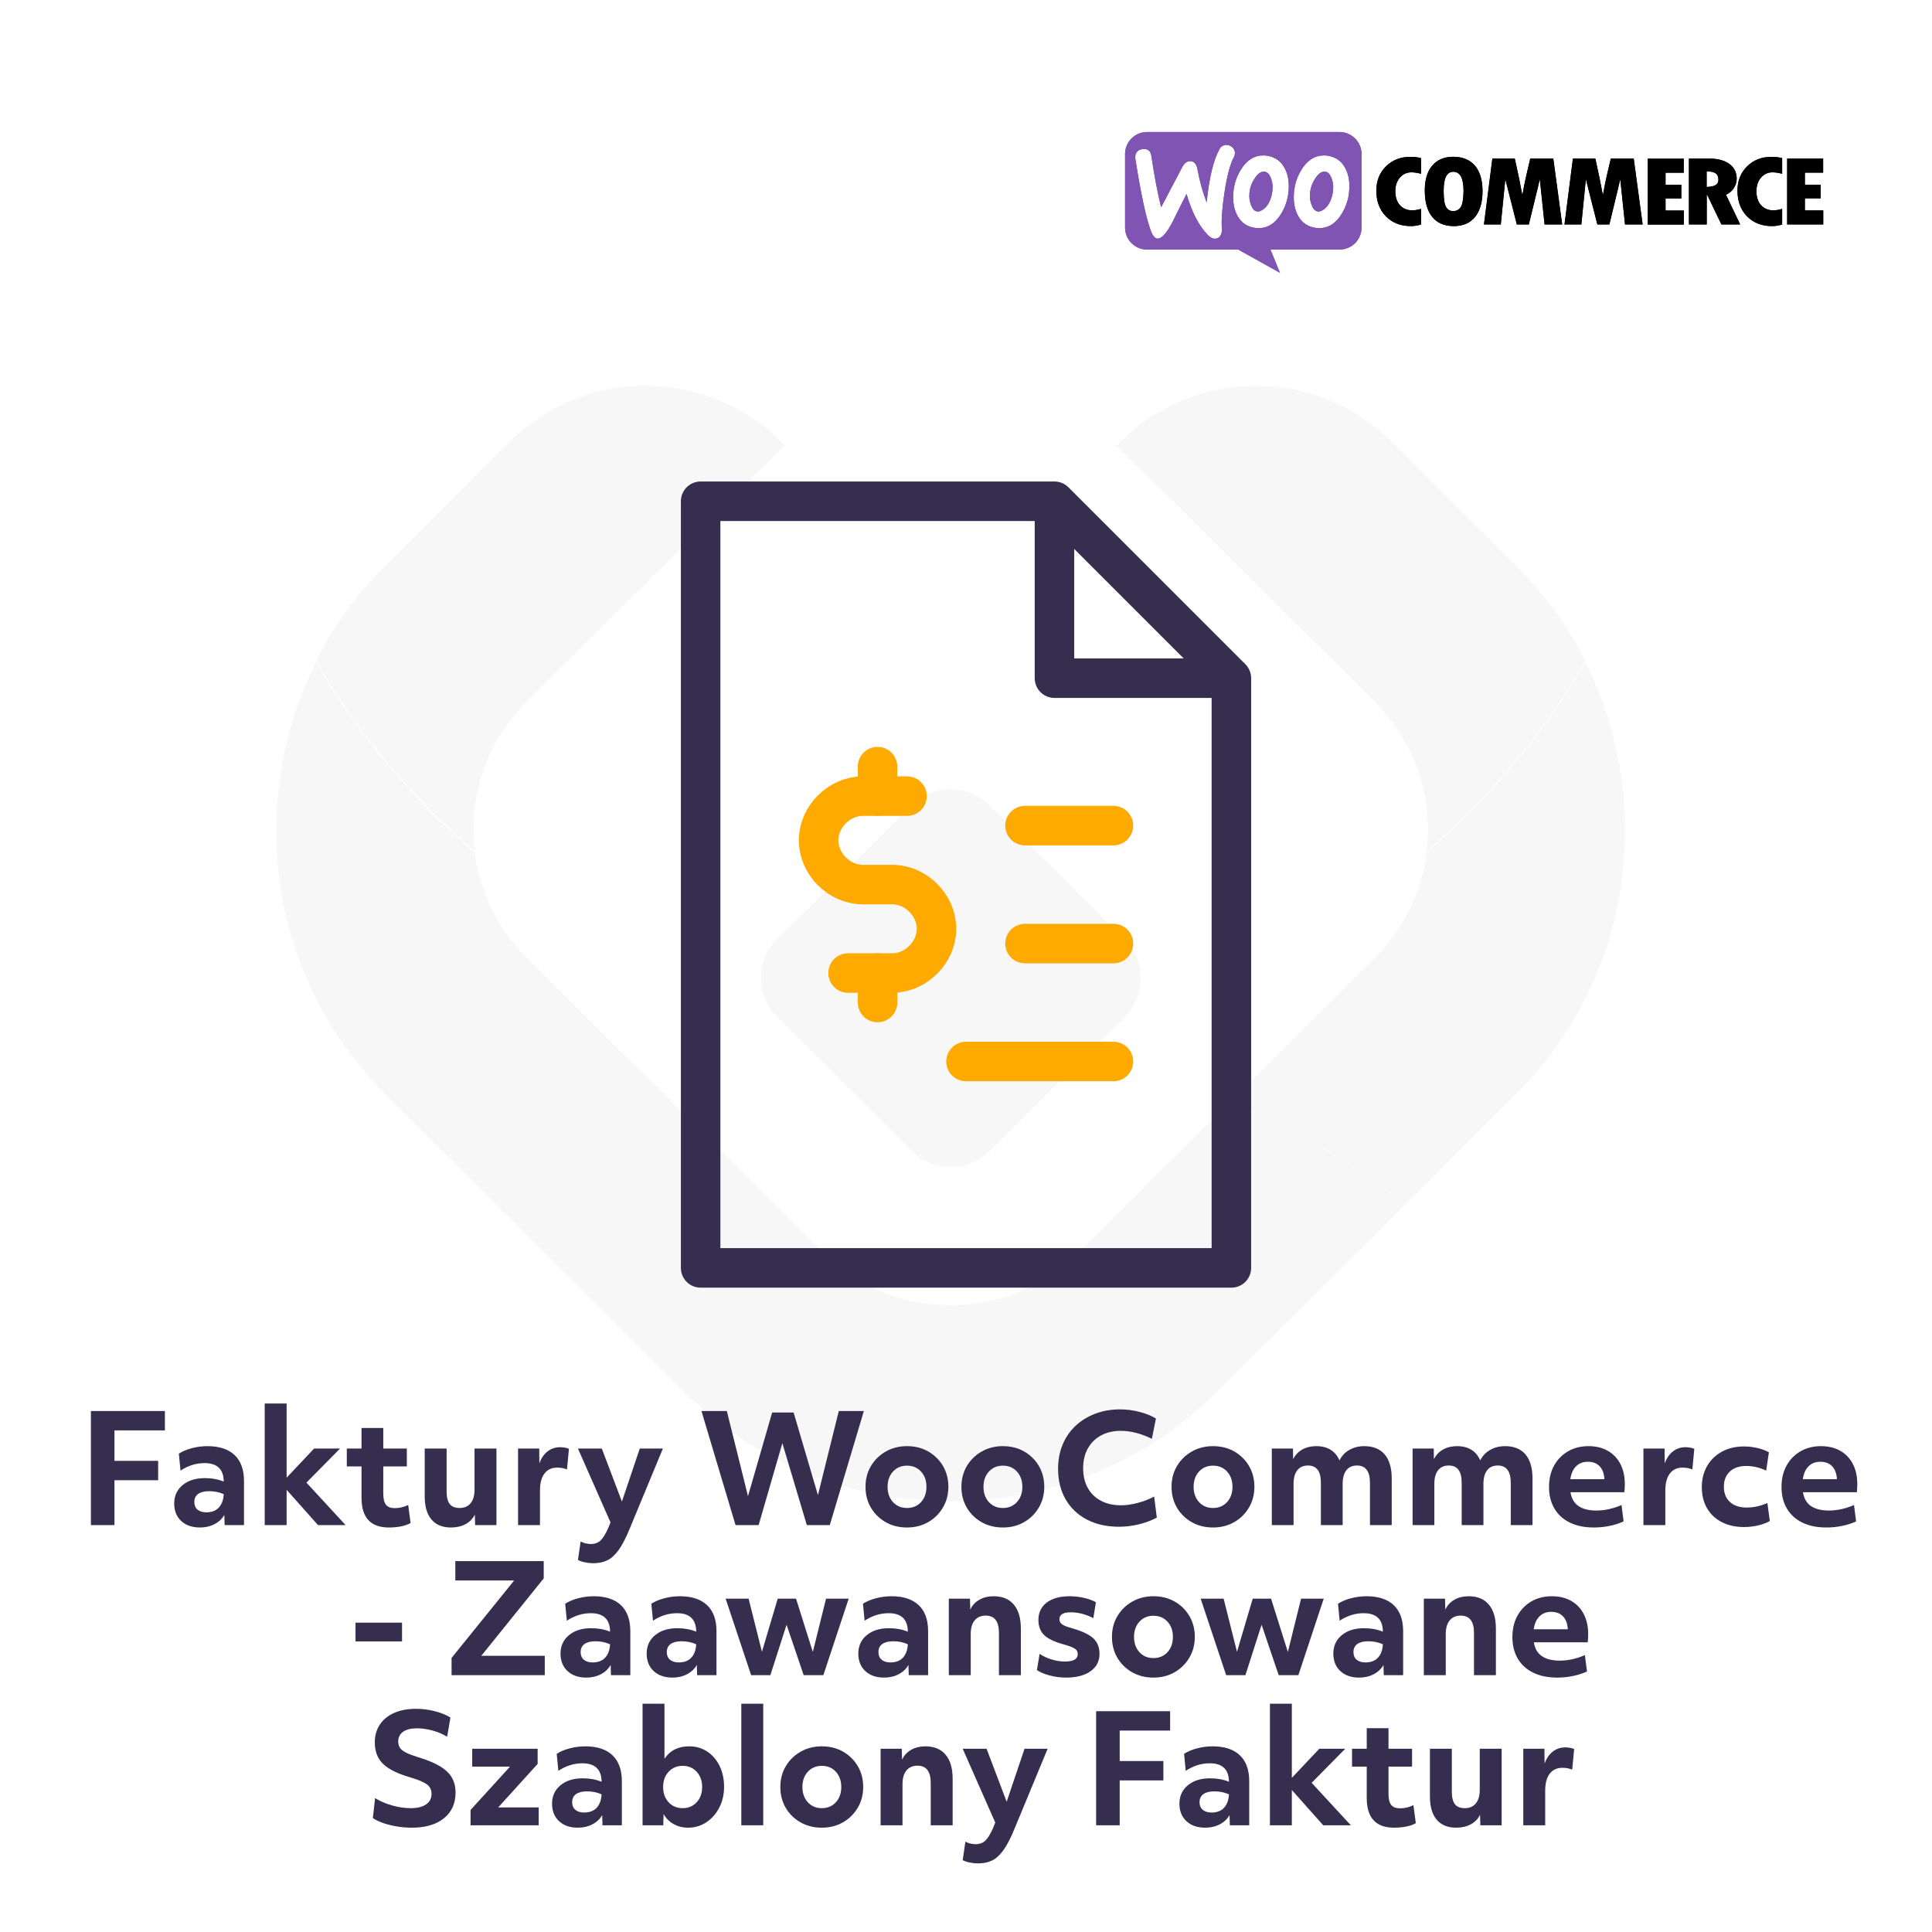 <?xml version="1.0" encoding="UTF-8" standalone="no"?> <svg xmlns="http://www.w3.org/2000/svg" xmlns:xlink="http://www.w3.org/1999/xlink" xmlns:serif="http://www.serif.com/" width="100%" height="100%" viewBox="0 0 500 500" version="1.1" xml:space="preserve" style="fill-rule:evenodd;clip-rule:evenodd;stroke-linecap:round;stroke-linejoin:round;stroke-miterlimit:10;"> <g transform="matrix(1.671,0,0,1.671,-0.692,0.879)"> <g opacity="0.04"> <g transform="matrix(1,0,0,1,77.235,102.06)"> <path d="M0,83.94L-16.912,67.125C-27.955,56.158 -34.027,41.573 -34.027,26.043C-34.027,16.84 -31.897,7.979 -27.866,0C-21.4,11.168 -13.045,21.151 -3.271,29.471C-2.523,35.572 0.228,41.232 4.666,45.657L27.194,68.044C17.356,72.079 8.203,77.461 -0.013,83.94L0,83.94Z" style="fill:rgb(53,46,79);fill-rule:nonzero;"></path> </g> <g transform="matrix(1,0,0,1,218.086,102.034)"> <path d="M0,83.966C-8.215,77.474 -17.355,72.092 -27.193,68.058L-4.678,45.67C-0.24,41.246 2.523,35.598 3.259,29.485C13.059,21.153 21.389,11.181 27.854,0C31.886,7.98 34.016,16.854 34.016,26.056C34.016,41.573 27.942,56.171 16.913,67.138L-0.013,83.966L0,83.966Z" style="fill:rgb(53,46,79);fill-rule:nonzero;"></path> </g> <g transform="matrix(1,0,0,1,147.661,170.145)"> <path d="M0,61.855C-15.606,61.855 -30.287,55.817 -41.317,44.85L-70.438,15.895C-62.223,9.403 -53.069,4.033 -43.231,0L-19.727,23.37C-14.465,28.614 -7.467,31.488 -0.013,31.488C7.442,31.488 14.44,28.614 19.714,23.37L43.219,0C53.057,4.033 62.198,9.416 70.413,15.908L41.292,44.85C30.262,55.817 15.594,61.855 -0.025,61.855L0,61.855Z" style="fill:rgb(53,46,79);fill-rule:nonzero;"></path> </g> <g transform="matrix(1,0,0,1,73.749,59.528)"> <path d="M0,68.36C0,69.52 0.076,70.654 0.215,71.776C-9.572,63.457 -17.914,53.485 -24.38,42.304C-21.616,36.808 -17.927,31.741 -13.438,27.278L5.591,8.358C17.432,-3.416 36.702,-3.164 48.214,8.925L8.152,48.733C2.891,53.964 -0.013,60.935 -0.013,68.347L0,68.36Z" style="fill:rgb(53,46,79);fill-rule:nonzero;"></path> </g> <g transform="matrix(1,0,0,1,173.359,118.976)"> <path d="M0,-50.511C11.512,-62.587 30.782,-62.852 42.623,-51.078L61.652,-32.157C66.141,-27.707 69.817,-22.64 72.582,-17.144C66.102,-5.95 57.786,4.008 47.986,12.341C48.138,11.206 48.201,10.084 48.201,8.925C48.201,1.512 45.298,-5.458 40.037,-10.69L0,-50.511Z" style="fill:rgb(53,46,79);fill-rule:nonzero;"></path> </g> <g transform="matrix(1,0,0,1,141.576,150.238)"> <path d="M0,27.454L-8.114,19.387L-20.805,6.781C-23.568,4.033 -24.05,-0.127 -22.275,-3.354C-13.654,0.604 -4.032,2.823 6.098,2.823C16.228,2.823 25.824,0.617 34.445,-3.354C36.221,-0.127 35.738,4.033 32.987,6.781L20.297,19.387L12.171,27.454C8.824,30.808 3.372,30.808 0,27.454" style="fill:rgb(53,46,79);fill-rule:nonzero;"></path> </g> <g transform="matrix(1,0,0,1,147.661,120.891)"> <path d="M0,32.17C-10.13,32.17 -19.739,29.951 -28.373,25.993C-27.993,25.3 -27.486,24.619 -26.902,24.039L-15.467,12.656L-6.098,3.328C-2.738,0 2.713,0 6.073,3.328L26.89,24.039C27.486,24.631 27.98,25.3 28.348,25.993C19.727,29.963 10.117,32.17 0,32.17" style="fill:rgb(53,46,79);fill-rule:nonzero;"></path> </g> </g> </g> <g transform="matrix(1.599,0,0,1.599,291.153,34.165)"> <g> <clipPath id="_clip1"> <rect x="0" y="0" width="113" height="23"></rect> </clipPath> <g clip-path="url(#_clip1)"> <path d="M34.709,0L3.552,0C1.581,0 -0.016,1.612 0,3.568L0,15.461C0,17.433 1.596,19.029 3.568,19.029L18.325,19.029L25.07,22.785L23.536,19.029L34.709,19.029C36.681,19.029 38.277,17.433 38.277,15.461L38.277,3.568C38.277,1.596 36.681,0 34.709,0ZM2.895,2.754C2.457,2.785 2.128,2.942 1.909,3.239C1.69,3.521 1.612,3.881 1.659,4.288C2.582,10.156 3.443,14.115 4.241,16.165C4.554,16.916 4.914,17.276 5.336,17.245C5.994,17.198 6.776,16.29 7.699,14.522C8.184,13.521 8.936,12.018 9.953,10.015C10.798,12.973 11.956,15.195 13.411,16.682C13.818,17.104 14.241,17.292 14.647,17.261C15.007,17.229 15.289,17.042 15.477,16.697C15.633,16.4 15.696,16.056 15.665,15.664C15.571,14.24 15.712,12.253 16.103,9.702C16.51,7.073 17.01,5.18 17.621,4.053C17.746,3.818 17.793,3.584 17.777,3.302C17.746,2.942 17.589,2.645 17.292,2.41C16.995,2.175 16.666,2.066 16.306,2.097C15.852,2.128 15.508,2.347 15.273,2.785C14.303,4.554 13.615,7.418 13.208,11.392C12.613,9.89 12.112,8.122 11.721,6.04C11.549,5.117 11.127,4.679 10.438,4.726C9.968,4.757 9.577,5.07 9.264,5.665L5.837,12.19C5.274,9.921 4.742,7.151 4.257,3.881C4.147,3.067 3.693,2.692 2.895,2.754ZM33.05,3.881C34.161,4.116 34.991,4.71 35.554,5.696C36.055,6.541 36.305,7.558 36.305,8.779C36.305,10.391 35.899,11.862 35.085,13.208C34.146,14.773 32.925,15.555 31.407,15.555C31.141,15.555 30.86,15.524 30.562,15.461C29.451,15.226 28.622,14.632 28.058,13.646C27.558,12.785 27.307,11.752 27.307,10.547C27.307,8.936 27.714,7.465 28.528,6.134C29.483,4.569 30.703,3.787 32.205,3.787C32.471,3.787 32.753,3.818 33.05,3.881ZM32.393,12.347C32.972,11.831 33.363,11.064 33.583,10.031C33.645,9.671 33.692,9.28 33.692,8.873C33.692,8.419 33.598,7.934 33.41,7.449C33.176,6.839 32.863,6.51 32.487,6.432C31.924,6.322 31.376,6.635 30.86,7.402C30.437,7.997 30.171,8.623 30.03,9.264C29.952,9.624 29.921,10.015 29.921,10.407C29.921,10.86 30.015,11.345 30.202,11.831C30.437,12.441 30.75,12.769 31.126,12.848C31.517,12.926 31.939,12.754 32.393,12.347ZM25.742,5.696C25.179,4.71 24.334,4.116 23.239,3.881C22.941,3.818 22.66,3.787 22.394,3.787C20.891,3.787 19.671,4.569 18.716,6.134C17.902,7.465 17.496,8.936 17.496,10.547C17.496,11.752 17.746,12.785 18.247,13.646C18.81,14.632 19.639,15.226 20.75,15.461C21.048,15.524 21.329,15.555 21.596,15.555C23.113,15.555 24.334,14.773 25.273,13.208C26.087,11.862 26.494,10.391 26.494,8.779C26.494,7.558 26.243,6.541 25.742,5.696ZM23.771,10.031C23.552,11.064 23.16,11.831 22.581,12.347C22.128,12.754 21.705,12.926 21.314,12.848C20.938,12.769 20.625,12.441 20.391,11.831C20.203,11.345 20.109,10.86 20.109,10.407C20.109,10.015 20.14,9.624 20.218,9.264C20.359,8.623 20.625,7.997 21.048,7.402C21.564,6.635 22.112,6.322 22.675,6.432C23.051,6.51 23.364,6.839 23.599,7.449C23.786,7.934 23.88,8.419 23.88,8.873C23.88,9.28 23.849,9.671 23.771,10.031Z" style="fill:rgb(127,84,179);"></path> <path d="M42.236,5.555C41.188,6.588 40.671,7.903 40.671,9.499C40.671,11.205 41.188,12.597 42.221,13.646C43.253,14.694 44.599,15.226 46.274,15.226C46.759,15.226 47.306,15.148 47.901,14.976L47.901,12.441C47.353,12.597 46.884,12.676 46.477,12.676C45.648,12.676 44.99,12.394 44.49,11.846C43.989,11.283 43.739,10.532 43.739,9.577C43.739,8.685 43.989,7.95 44.474,7.386C44.975,6.807 45.585,6.526 46.336,6.526C46.821,6.526 47.338,6.604 47.901,6.76L47.901,4.225C47.385,4.084 46.806,4.022 46.195,4.022C44.599,4.006 43.285,4.522 42.236,5.555ZM53.097,4.006C51.657,4.006 50.53,4.491 49.716,5.446C48.903,6.4 48.511,7.746 48.511,9.467C48.511,11.33 48.918,12.754 49.716,13.74C50.514,14.726 51.688,15.226 53.222,15.226C54.708,15.226 55.851,14.726 56.649,13.74C57.447,12.754 57.854,11.361 57.854,9.577C57.854,7.793 57.447,6.416 56.633,5.446C55.804,4.491 54.63,4.006 53.097,4.006ZM54.333,12.143C54.051,12.582 53.629,12.801 53.097,12.801C52.596,12.801 52.22,12.582 51.954,12.143C51.688,11.705 51.563,10.829 51.563,9.499C51.563,7.449 52.079,6.432 53.128,6.432C54.223,6.432 54.786,7.464 54.786,9.546C54.771,10.829 54.614,11.705 54.333,12.143ZM65.584,4.303L65.021,6.698C64.88,7.308 64.739,7.934 64.614,8.575L64.301,10.234C64.004,8.575 63.597,6.604 63.08,4.303L59.45,4.303L58.088,14.96L60.811,14.96L61.547,7.621L63.409,14.96L65.35,14.96L67.133,7.637L67.9,14.96L70.748,14.96L69.309,4.303L65.584,4.303ZM78.62,4.303L78.056,6.698C77.915,7.308 77.775,7.934 77.649,8.575L77.336,10.234C77.039,8.575 76.632,6.604 76.116,4.303L72.485,4.303L71.124,14.96L73.847,14.96L74.582,7.621L76.444,14.96L78.385,14.96L80.153,7.637L80.92,14.96L83.768,14.96L82.328,4.303L78.62,4.303ZM87.477,10.751L90.028,10.751L90.028,8.544L87.477,8.544L87.477,6.588L90.419,6.588L90.419,4.319L84.598,4.319L84.598,14.976L90.435,14.976L90.435,12.707L87.477,12.707L87.477,10.751ZM98.54,9.061C98.838,8.575 98.994,8.075 98.994,7.558C98.994,6.557 98.603,5.759 97.821,5.18C97.038,4.601 95.959,4.303 94.613,4.303L91.264,4.303L91.264,14.96L94.143,14.96L94.143,10.109L94.19,10.109L96.522,14.96L99.558,14.96L97.257,10.156C97.805,9.906 98.243,9.546 98.54,9.061ZM94.128,8.888L94.128,6.353C94.816,6.369 95.301,6.479 95.599,6.698C95.896,6.917 96.037,7.261 96.037,7.762C96.037,8.497 95.395,8.873 94.128,8.888ZM100.684,5.555C99.636,6.588 99.12,7.903 99.12,9.499C99.12,11.205 99.636,12.597 100.669,13.646C101.702,14.694 103.047,15.226 104.722,15.226C105.207,15.226 105.755,15.148 106.349,14.976L106.349,12.441C105.802,12.597 105.332,12.676 104.925,12.676C104.096,12.676 103.439,12.394 102.938,11.846C102.437,11.283 102.187,10.532 102.187,9.577C102.187,8.685 102.437,7.95 102.922,7.386C103.423,6.807 104.033,6.526 104.784,6.526C105.269,6.526 105.786,6.604 106.349,6.76L106.349,4.225C105.833,4.084 105.254,4.022 104.644,4.022C103.063,4.006 101.733,4.522 100.684,5.555ZM110.027,12.691L110.027,10.735L112.577,10.735L112.577,8.529L110.027,8.529L110.027,6.572L112.984,6.572L112.984,4.303L107.163,4.303L107.163,14.96L113,14.96L113,12.691L110.027,12.691Z" style="fill-rule:nonzero;"></path> </g> </g> </g> <g id="logo-woocommerce.svg" transform="matrix(1.599,0,0,1.599,381.519,52.558)"> <g transform="matrix(1,0,0,1,-56.5,-11.5)"> <clipPath id="_clip2"> <rect x="0" y="0" width="113" height="23"></rect> </clipPath> <g clip-path="url(#_clip2)"> <path d="M34.709,0L3.552,0C1.581,0 -0.016,1.612 0,3.568L0,15.461C0,17.433 1.596,19.029 3.568,19.029L18.325,19.029L25.07,22.785L23.536,19.029L34.709,19.029C36.681,19.029 38.277,17.433 38.277,15.461L38.277,3.568C38.277,1.596 36.681,0 34.709,0ZM2.895,2.754C2.457,2.785 2.128,2.942 1.909,3.239C1.69,3.521 1.612,3.881 1.659,4.288C2.582,10.156 3.443,14.115 4.241,16.165C4.554,16.916 4.914,17.276 5.336,17.245C5.994,17.198 6.776,16.29 7.699,14.522C8.184,13.521 8.936,12.018 9.953,10.015C10.798,12.973 11.956,15.195 13.411,16.682C13.818,17.104 14.241,17.292 14.647,17.261C15.007,17.229 15.289,17.042 15.477,16.697C15.633,16.4 15.696,16.056 15.665,15.664C15.571,14.24 15.712,12.253 16.103,9.702C16.51,7.073 17.01,5.18 17.621,4.053C17.746,3.818 17.793,3.584 17.777,3.302C17.746,2.942 17.589,2.645 17.292,2.41C16.995,2.175 16.666,2.066 16.306,2.097C15.852,2.128 15.508,2.347 15.273,2.785C14.303,4.554 13.615,7.418 13.208,11.392C12.613,9.89 12.112,8.122 11.721,6.04C11.549,5.117 11.127,4.679 10.438,4.726C9.968,4.757 9.577,5.07 9.264,5.665L5.837,12.19C5.274,9.921 4.742,7.151 4.257,3.881C4.147,3.067 3.693,2.692 2.895,2.754ZM33.05,3.881C34.161,4.116 34.991,4.71 35.554,5.696C36.055,6.541 36.305,7.558 36.305,8.779C36.305,10.391 35.899,11.862 35.085,13.208C34.146,14.773 32.925,15.555 31.407,15.555C31.141,15.555 30.86,15.524 30.562,15.461C29.451,15.226 28.622,14.632 28.058,13.646C27.558,12.785 27.307,11.752 27.307,10.547C27.307,8.936 27.714,7.465 28.528,6.134C29.483,4.569 30.703,3.787 32.205,3.787C32.471,3.787 32.753,3.818 33.05,3.881ZM32.393,12.347C32.972,11.831 33.363,11.064 33.583,10.031C33.645,9.671 33.692,9.28 33.692,8.873C33.692,8.419 33.598,7.934 33.41,7.449C33.176,6.839 32.863,6.51 32.487,6.432C31.924,6.322 31.376,6.635 30.86,7.402C30.437,7.997 30.171,8.623 30.03,9.264C29.952,9.624 29.921,10.015 29.921,10.407C29.921,10.86 30.015,11.345 30.202,11.831C30.437,12.441 30.75,12.769 31.126,12.848C31.517,12.926 31.939,12.754 32.393,12.347ZM25.742,5.696C25.179,4.71 24.334,4.116 23.239,3.881C22.941,3.818 22.66,3.787 22.394,3.787C20.891,3.787 19.671,4.569 18.716,6.134C17.902,7.465 17.496,8.936 17.496,10.547C17.496,11.752 17.746,12.785 18.247,13.646C18.81,14.632 19.639,15.226 20.75,15.461C21.048,15.524 21.329,15.555 21.596,15.555C23.113,15.555 24.334,14.773 25.273,13.208C26.087,11.862 26.494,10.391 26.494,8.779C26.494,7.558 26.243,6.541 25.742,5.696ZM23.771,10.031C23.552,11.064 23.16,11.831 22.581,12.347C22.128,12.754 21.705,12.926 21.314,12.848C20.938,12.769 20.625,12.441 20.391,11.831C20.203,11.345 20.109,10.86 20.109,10.407C20.109,10.015 20.14,9.624 20.218,9.264C20.359,8.623 20.625,7.997 21.048,7.402C21.564,6.635 22.112,6.322 22.675,6.432C23.051,6.51 23.364,6.839 23.599,7.449C23.786,7.934 23.88,8.419 23.88,8.873C23.88,9.28 23.849,9.671 23.771,10.031Z" style="fill:rgb(127,84,179);"></path> <path d="M42.236,5.555C41.188,6.588 40.671,7.903 40.671,9.499C40.671,11.205 41.188,12.597 42.221,13.646C43.253,14.694 44.599,15.226 46.274,15.226C46.759,15.226 47.306,15.148 47.901,14.976L47.901,12.441C47.353,12.597 46.884,12.676 46.477,12.676C45.648,12.676 44.99,12.394 44.49,11.846C43.989,11.283 43.739,10.532 43.739,9.577C43.739,8.685 43.989,7.95 44.474,7.386C44.975,6.807 45.585,6.526 46.336,6.526C46.821,6.526 47.338,6.604 47.901,6.76L47.901,4.225C47.385,4.084 46.806,4.022 46.195,4.022C44.599,4.006 43.285,4.522 42.236,5.555ZM53.097,4.006C51.657,4.006 50.53,4.491 49.716,5.446C48.903,6.4 48.511,7.746 48.511,9.467C48.511,11.33 48.918,12.754 49.716,13.74C50.514,14.726 51.688,15.226 53.222,15.226C54.708,15.226 55.851,14.726 56.649,13.74C57.447,12.754 57.854,11.361 57.854,9.577C57.854,7.793 57.447,6.416 56.633,5.446C55.804,4.491 54.63,4.006 53.097,4.006ZM54.333,12.143C54.051,12.582 53.629,12.801 53.097,12.801C52.596,12.801 52.22,12.582 51.954,12.143C51.688,11.705 51.563,10.829 51.563,9.499C51.563,7.449 52.079,6.432 53.128,6.432C54.223,6.432 54.786,7.464 54.786,9.546C54.771,10.829 54.614,11.705 54.333,12.143ZM65.584,4.303L65.021,6.698C64.88,7.308 64.739,7.934 64.614,8.575L64.301,10.234C64.004,8.575 63.597,6.604 63.08,4.303L59.45,4.303L58.088,14.96L60.811,14.96L61.547,7.621L63.409,14.96L65.35,14.96L67.133,7.637L67.9,14.96L70.748,14.96L69.309,4.303L65.584,4.303ZM78.62,4.303L78.056,6.698C77.915,7.308 77.775,7.934 77.649,8.575L77.336,10.234C77.039,8.575 76.632,6.604 76.116,4.303L72.485,4.303L71.124,14.96L73.847,14.96L74.582,7.621L76.444,14.96L78.385,14.96L80.153,7.637L80.92,14.96L83.768,14.96L82.328,4.303L78.62,4.303ZM87.477,10.751L90.028,10.751L90.028,8.544L87.477,8.544L87.477,6.588L90.419,6.588L90.419,4.319L84.598,4.319L84.598,14.976L90.435,14.976L90.435,12.707L87.477,12.707L87.477,10.751ZM98.54,9.061C98.838,8.575 98.994,8.075 98.994,7.558C98.994,6.557 98.603,5.759 97.821,5.18C97.038,4.601 95.959,4.303 94.613,4.303L91.264,4.303L91.264,14.96L94.143,14.96L94.143,10.109L94.19,10.109L96.522,14.96L99.558,14.96L97.257,10.156C97.805,9.906 98.243,9.546 98.54,9.061ZM94.128,8.888L94.128,6.353C94.816,6.369 95.301,6.479 95.599,6.698C95.896,6.917 96.037,7.261 96.037,7.762C96.037,8.497 95.395,8.873 94.128,8.888ZM100.684,5.555C99.636,6.588 99.12,7.903 99.12,9.499C99.12,11.205 99.636,12.597 100.669,13.646C101.702,14.694 103.047,15.226 104.722,15.226C105.207,15.226 105.755,15.148 106.349,14.976L106.349,12.441C105.802,12.597 105.332,12.676 104.925,12.676C104.096,12.676 103.439,12.394 102.938,11.846C102.437,11.283 102.187,10.532 102.187,9.577C102.187,8.685 102.437,7.95 102.922,7.386C103.423,6.807 104.033,6.526 104.784,6.526C105.269,6.526 105.786,6.604 106.349,6.76L106.349,4.225C105.833,4.084 105.254,4.022 104.644,4.022C103.063,4.006 101.733,4.522 100.684,5.555ZM110.027,12.691L110.027,10.735L112.577,10.735L112.577,8.529L110.027,8.529L110.027,6.572L112.984,6.572L112.984,4.303L107.163,4.303L107.163,14.96L113,14.96L113,12.691L110.027,12.691Z" style="fill-rule:nonzero;"></path> </g> </g> </g> <g transform="matrix(1.494,0,0,1.494,30.137,29.545)"> <path d="M-4.425,224.65L8.393,224.65L8.393,228.004L-0.343,228.004L-0.343,233.282L7.223,233.282L7.223,236.636L-0.343,236.636L-0.343,244.41L-4.425,244.41L-4.425,224.65Z" style="fill:rgb(53,46,79);fill-rule:nonzero;"></path> <path d="M22.094,244.41L18.74,244.41L18.688,242.642C18.307,243.318 17.744,243.851 16.998,244.241C16.253,244.631 15.412,244.826 14.476,244.826C13.107,244.826 12.019,244.449 11.213,243.695C10.407,242.941 10.004,241.932 10.004,240.666C10.004,239.349 10.49,238.287 11.46,237.481C12.431,236.675 13.714,236.272 15.308,236.272C16.522,236.272 17.614,236.472 18.584,236.87C18.567,234.738 17.458,233.672 15.256,233.672C13.8,233.672 12.414,234.106 11.096,234.972L10.81,232.034C11.417,231.636 12.167,231.319 13.059,231.085C13.952,230.851 14.849,230.734 15.75,230.734C17.813,230.734 19.386,231.25 20.469,232.281C21.553,233.313 22.094,234.808 22.094,236.766L22.094,244.41ZM15.568,242.2C16.504,242.2 17.228,241.923 17.739,241.368C18.251,240.814 18.532,240.042 18.584,239.054C17.822,238.708 16.972,238.534 16.036,238.534C15.222,238.534 14.593,238.695 14.151,239.015C13.709,239.336 13.488,239.8 13.488,240.406C13.488,240.978 13.675,241.42 14.047,241.732C14.42,242.044 14.927,242.2 15.568,242.2Z" style="fill:rgb(53,46,79);fill-rule:nonzero;"></path> <path d="M25.682,223.35L29.478,223.35L29.478,236.194L34.236,231.15L38.734,231.15L32.91,237.052L39.696,244.41L34.912,244.41L29.478,238.3L29.478,244.41L25.682,244.41L25.682,223.35Z" style="fill:rgb(53,46,79);fill-rule:nonzero;"></path> <path d="M42.451,234.244L39.903,234.244L39.903,231.15L42.451,231.15L42.451,227.588L46.221,227.588L46.221,231.15L50.303,231.15L50.303,234.244L46.221,234.244L46.221,238.95C46.221,239.852 46.377,240.497 46.689,240.887C47.001,241.277 47.513,241.472 48.223,241.472C49.021,241.472 49.792,241.29 50.537,240.926L50.953,244.046C50.503,244.306 49.952,244.501 49.302,244.631C48.652,244.761 47.946,244.826 47.183,244.826C44.029,244.826 42.451,243.11 42.451,239.678L42.451,234.244Z" style="fill:rgb(53,46,79);fill-rule:nonzero;"></path> <path d="M65.825,244.41L62.133,244.41L62.081,242.59C61.734,243.301 61.201,243.851 60.482,244.241C59.763,244.631 58.918,244.826 57.947,244.826C56.474,244.826 55.347,244.363 54.567,243.435C53.787,242.508 53.397,241.169 53.397,239.418L53.397,231.15L57.193,231.15L57.193,238.56C57.193,239.566 57.371,240.298 57.726,240.757C58.081,241.217 58.658,241.446 59.455,241.446C60.27,241.446 60.902,241.169 61.353,240.614C61.804,240.06 62.029,239.28 62.029,238.274L62.029,231.15L65.825,231.15L65.825,244.41Z" style="fill:rgb(53,46,79);fill-rule:nonzero;"></path> <path d="M69.569,231.15L73.235,231.15L73.261,233.724C73.573,232.84 74.041,232.151 74.665,231.657C75.289,231.163 76.017,230.916 76.849,230.916C77.126,230.916 77.408,230.942 77.694,230.994C77.98,231.046 78.209,231.116 78.383,231.202L78.045,234.764C77.507,234.556 76.944,234.452 76.355,234.452C75.401,234.452 74.665,234.795 74.145,235.479C73.625,236.164 73.365,237.148 73.365,238.43L73.365,244.41L69.569,244.41L69.569,231.15Z" style="fill:rgb(53,46,79);fill-rule:nonzero;"></path> <path d="M88.886,245.086C88.245,246.646 87.617,247.855 87.001,248.713C86.386,249.571 85.732,250.169 85.038,250.507C84.345,250.845 83.539,251.014 82.62,251.014C82.135,251.014 81.641,250.962 81.138,250.858C80.636,250.754 80.237,250.616 79.942,250.442L80.41,247.244C80.653,247.383 80.935,247.491 81.255,247.569C81.576,247.647 81.884,247.686 82.178,247.686C82.872,247.686 83.435,247.478 83.868,247.062C84.302,246.646 84.744,245.927 85.194,244.904L85.584,243.942L79.942,231.15L84.076,231.15L87.56,240.328L90.654,231.15L94.658,231.15L88.886,245.086Z" style="fill:rgb(53,46,79);fill-rule:nonzero;"></path> <path d="M101.339,224.65L105.733,224.65L109.399,239.392L113.585,224.91L117.303,224.91L121.515,239.21L125.129,224.65L129.471,224.65L123.569,244.41L119.591,244.41L115.353,230.214L111.245,244.41L107.241,244.41L101.339,224.65Z" style="fill:rgb(53,46,79);fill-rule:nonzero;"></path> <path d="M136.933,244.826C135.564,244.826 134.337,244.519 133.254,243.903C132.171,243.288 131.317,242.452 130.693,241.394C130.069,240.337 129.757,239.132 129.757,237.78C129.757,236.428 130.073,235.224 130.706,234.166C131.339,233.109 132.197,232.273 133.28,231.657C134.363,231.042 135.581,230.734 136.933,230.734C138.32,230.734 139.55,231.042 140.625,231.657C141.7,232.273 142.549,233.109 143.173,234.166C143.797,235.224 144.109,236.428 144.109,237.78C144.109,239.115 143.793,240.315 143.16,241.381C142.527,242.447 141.674,243.288 140.599,243.903C139.524,244.519 138.302,244.826 136.933,244.826ZM140.313,237.78C140.313,236.706 140.001,235.826 139.377,235.141C138.753,234.457 137.938,234.114 136.933,234.114C135.945,234.114 135.139,234.457 134.515,235.141C133.891,235.826 133.579,236.706 133.579,237.78C133.579,238.855 133.891,239.735 134.515,240.419C135.139,241.104 135.945,241.446 136.933,241.446C137.938,241.446 138.753,241.104 139.377,240.419C140.001,239.735 140.313,238.855 140.313,237.78Z" style="fill:rgb(53,46,79);fill-rule:nonzero;"></path> <path d="M153.546,244.826C152.177,244.826 150.951,244.519 149.867,243.903C148.784,243.288 147.93,242.452 147.306,241.394C146.682,240.337 146.37,239.132 146.37,237.78C146.37,236.428 146.687,235.224 147.319,234.166C147.952,233.109 148.81,232.273 149.893,231.657C150.977,231.042 152.194,230.734 153.546,230.734C154.933,230.734 156.164,231.042 157.238,231.657C158.313,232.273 159.162,233.109 159.786,234.166C160.41,235.224 160.722,236.428 160.722,237.78C160.722,239.115 160.406,240.315 159.773,241.381C159.141,242.447 158.287,243.288 157.212,243.903C156.138,244.519 154.916,244.826 153.546,244.826ZM156.926,237.78C156.926,236.706 156.614,235.826 155.99,235.141C155.366,234.457 154.552,234.114 153.546,234.114C152.558,234.114 151.752,234.457 151.128,235.141C150.504,235.826 150.192,236.706 150.192,237.78C150.192,238.855 150.504,239.735 151.128,240.419C151.752,241.104 152.558,241.446 153.546,241.446C154.552,241.446 155.366,241.104 155.99,240.419C156.614,239.735 156.926,238.855 156.926,237.78Z" style="fill:rgb(53,46,79);fill-rule:nonzero;"></path> <path d="M164.414,239.938C163.547,238.43 163.114,236.662 163.114,234.634C163.114,233.126 163.374,231.744 163.894,230.487C164.414,229.231 165.155,228.147 166.117,227.237C167.079,226.327 168.219,225.621 169.536,225.118C170.853,224.616 172.301,224.364 173.878,224.364C174.97,224.364 176.075,224.507 177.193,224.793C178.311,225.079 179.269,225.465 180.066,225.95L179.364,229.46C177.475,228.542 175.681,228.082 173.982,228.082C172.665,228.082 171.516,228.351 170.537,228.888C169.558,229.426 168.799,230.18 168.262,231.15C167.725,232.121 167.456,233.256 167.456,234.556C167.456,235.874 167.725,237.013 168.262,237.975C168.799,238.937 169.562,239.678 170.55,240.198C171.538,240.718 172.699,240.978 174.034,240.978C174.901,240.978 175.85,240.844 176.881,240.575C177.912,240.307 178.87,239.938 179.754,239.47L180.222,243.11C179.321,243.596 178.298,243.981 177.154,244.267C176.01,244.553 174.849,244.696 173.67,244.696C171.538,244.696 169.679,244.28 168.093,243.448C166.507,242.616 165.281,241.446 164.414,239.938Z" style="fill:rgb(53,46,79);fill-rule:nonzero;"></path> <path d="M189.946,244.826C188.576,244.826 187.35,244.519 186.267,243.903C185.183,243.288 184.33,242.452 183.706,241.394C183.082,240.337 182.77,239.132 182.77,237.78C182.77,236.428 183.086,235.224 183.719,234.166C184.351,233.109 185.209,232.273 186.293,231.657C187.376,231.042 188.594,230.734 189.946,230.734C191.332,230.734 192.563,231.042 193.638,231.657C194.712,232.273 195.562,233.109 196.186,234.166C196.81,235.224 197.122,236.428 197.122,237.78C197.122,239.115 196.805,240.315 196.173,241.381C195.54,242.447 194.686,243.288 193.612,243.903C192.537,244.519 191.315,244.826 189.946,244.826ZM193.326,237.78C193.326,236.706 193.014,235.826 192.39,235.141C191.766,234.457 190.951,234.114 189.946,234.114C188.958,234.114 188.152,234.457 187.528,235.141C186.904,235.826 186.592,236.706 186.592,237.78C186.592,238.855 186.904,239.735 187.528,240.419C188.152,241.104 188.958,241.446 189.946,241.446C190.951,241.446 191.766,241.104 192.39,240.419C193.014,239.735 193.326,238.855 193.326,237.78Z" style="fill:rgb(53,46,79);fill-rule:nonzero;"></path> <path d="M200.137,231.15L203.803,231.15L203.829,232.996C204.193,232.268 204.722,231.709 205.415,231.319C206.108,230.929 206.914,230.734 207.833,230.734C209.792,230.734 211.135,231.558 211.863,233.204C212.227,232.442 212.79,231.839 213.553,231.397C214.316,230.955 215.182,230.734 216.153,230.734C217.696,230.734 218.874,231.211 219.689,232.164C220.504,233.118 220.911,234.513 220.911,236.35L220.911,244.41L217.141,244.41L217.141,237.078C217.141,235.085 216.387,234.088 214.879,234.088C214.082,234.088 213.471,234.366 213.046,234.92C212.621,235.475 212.409,236.264 212.409,237.286L212.409,244.41L208.639,244.41L208.639,237.052C208.639,235.076 207.894,234.088 206.403,234.088C205.606,234.088 204.99,234.361 204.557,234.907C204.124,235.453 203.907,236.238 203.907,237.26L203.907,244.41L200.137,244.41L200.137,231.15Z" style="fill:rgb(53,46,79);fill-rule:nonzero;"></path> <path d="M224.525,231.15L228.191,231.15L228.217,232.996C228.581,232.268 229.109,231.709 229.803,231.319C230.496,230.929 231.302,230.734 232.221,230.734C234.179,230.734 235.523,231.558 236.251,233.204C236.615,232.442 237.178,231.839 237.941,231.397C238.703,230.955 239.57,230.734 240.541,230.734C242.083,230.734 243.262,231.211 244.077,232.164C244.891,233.118 245.299,234.513 245.299,236.35L245.299,244.41L241.529,244.41L241.529,237.078C241.529,235.085 240.775,234.088 239.267,234.088C238.469,234.088 237.858,234.366 237.434,234.92C237.009,235.475 236.797,236.264 236.797,237.286L236.797,244.41L233.027,244.41L233.027,237.052C233.027,235.076 232.281,234.088 230.791,234.088C229.993,234.088 229.378,234.361 228.945,234.907C228.511,235.453 228.295,236.238 228.295,237.26L228.295,244.41L224.525,244.41L224.525,231.15Z" style="fill:rgb(53,46,79);fill-rule:nonzero;"></path> <path d="M255.932,244.826C254.32,244.826 252.934,244.545 251.772,243.981C250.611,243.418 249.718,242.608 249.094,241.55C248.47,240.493 248.158,239.245 248.158,237.806C248.158,236.402 248.449,235.172 249.029,234.114C249.61,233.057 250.416,232.229 251.447,231.631C252.479,231.033 253.662,230.734 254.996,230.734C256.279,230.734 257.393,231.003 258.337,231.54C259.282,232.078 260.01,232.84 260.521,233.828C261.033,234.816 261.288,235.978 261.288,237.312C261.288,237.746 261.262,238.214 261.21,238.716L251.876,238.716C252.05,239.808 252.518,240.61 253.28,241.121C254.043,241.633 255.074,241.888 256.374,241.888C257.102,241.888 257.848,241.802 258.61,241.628C259.373,241.455 260.075,241.221 260.716,240.926L261.08,243.76C260.404,244.09 259.611,244.35 258.701,244.54C257.791,244.731 256.868,244.826 255.932,244.826ZM254.892,233.438C254.06,233.438 253.38,233.698 252.851,234.218C252.323,234.738 251.989,235.484 251.85,236.454L257.752,236.454C257.752,236.264 257.735,236.09 257.7,235.934C257.579,235.137 257.276,234.522 256.79,234.088C256.305,233.655 255.672,233.438 254.892,233.438Z" style="fill:rgb(53,46,79);fill-rule:nonzero;"></path> <path d="M264.512,231.15L268.178,231.15L268.204,233.724C268.516,232.84 268.984,232.151 269.608,231.657C270.232,231.163 270.96,230.916 271.792,230.916C272.069,230.916 272.351,230.942 272.637,230.994C272.923,231.046 273.153,231.116 273.326,231.202L272.988,234.764C272.451,234.556 271.887,234.452 271.298,234.452C270.345,234.452 269.608,234.795 269.088,235.479C268.568,236.164 268.308,237.148 268.308,238.43L268.308,244.41L264.512,244.41L264.512,231.15Z" style="fill:rgb(53,46,79);fill-rule:nonzero;"></path> <path d="M275.548,234.166C276.164,233.109 277.022,232.281 278.122,231.683C279.223,231.085 280.493,230.786 281.931,230.786C282.694,230.786 283.47,230.877 284.258,231.059C285.047,231.241 285.71,231.488 286.247,231.8L285.779,234.972C284.653,234.435 283.491,234.166 282.295,234.166C281.117,234.166 280.181,234.487 279.487,235.128C278.794,235.77 278.447,236.645 278.447,237.754C278.447,238.881 278.798,239.765 279.5,240.406C280.202,241.048 281.177,241.368 282.425,241.368C282.997,241.368 283.574,241.308 284.154,241.186C284.735,241.065 285.346,240.866 285.987,240.588L286.403,243.708C285.814,244.038 285.125,244.293 284.336,244.475C283.548,244.657 282.755,244.748 281.957,244.748C280.484,244.748 279.197,244.467 278.096,243.903C276.996,243.34 276.142,242.538 275.535,241.498C274.929,240.458 274.625,239.236 274.625,237.832C274.625,236.446 274.933,235.224 275.548,234.166Z" style="fill:rgb(53,46,79);fill-rule:nonzero;"></path> <path d="M296.205,244.826C294.593,244.826 293.206,244.545 292.045,243.981C290.884,243.418 289.991,242.608 289.367,241.55C288.743,240.493 288.431,239.245 288.431,237.806C288.431,236.402 288.721,235.172 289.302,234.114C289.883,233.057 290.689,232.229 291.72,231.631C292.751,231.033 293.934,230.734 295.269,230.734C296.552,230.734 297.665,231.003 298.61,231.54C299.555,232.078 300.283,232.84 300.794,233.828C301.305,234.816 301.561,235.978 301.561,237.312C301.561,237.746 301.535,238.214 301.483,238.716L292.149,238.716C292.322,239.808 292.79,240.61 293.553,241.121C294.316,241.633 295.347,241.888 296.647,241.888C297.375,241.888 298.12,241.802 298.883,241.628C299.646,241.455 300.348,241.221 300.989,240.926L301.353,243.76C300.677,244.09 299.884,244.35 298.974,244.54C298.064,244.731 297.141,244.826 296.205,244.826ZM295.165,233.438C294.333,233.438 293.653,233.698 293.124,234.218C292.595,234.738 292.262,235.484 292.123,236.454L298.025,236.454C298.025,236.264 298.008,236.09 297.973,235.934C297.852,235.137 297.548,234.522 297.063,234.088C296.578,233.655 295.945,233.438 295.165,233.438Z" style="fill:rgb(53,46,79);fill-rule:nonzero;"></path> <rect x="41.412" y="261.31" width="8.06" height="3.25" style="fill:rgb(53,46,79);fill-rule:nonzero;"></rect> <path d="M68.893,254.004L58.701,254.004L58.701,250.65L74.015,250.65L74.015,253.64L63.199,267.056L74.197,267.056L74.197,270.41L58.051,270.41L58.051,267.42L68.893,254.004Z" style="fill:rgb(53,46,79);fill-rule:nonzero;"></path> <path d="M89.016,270.41L85.662,270.41L85.61,268.642C85.229,269.318 84.666,269.851 83.92,270.241C83.175,270.631 82.334,270.826 81.398,270.826C80.029,270.826 78.941,270.449 78.135,269.695C77.329,268.941 76.926,267.932 76.926,266.666C76.926,265.349 77.412,264.287 78.382,263.481C79.353,262.675 80.636,262.272 82.23,262.272C83.444,262.272 84.536,262.472 85.506,262.87C85.489,260.738 84.38,259.672 82.178,259.672C80.722,259.672 79.336,260.106 78.018,260.972L77.732,258.034C78.339,257.636 79.089,257.319 79.981,257.085C80.874,256.851 81.771,256.734 82.672,256.734C84.735,256.734 86.308,257.25 87.391,258.281C88.475,259.313 89.016,260.808 89.016,262.766L89.016,270.41ZM82.49,268.2C83.426,268.2 84.15,267.923 84.661,267.368C85.173,266.814 85.454,266.042 85.506,265.054C84.744,264.708 83.894,264.534 82.958,264.534C82.144,264.534 81.515,264.695 81.073,265.015C80.631,265.336 80.41,265.8 80.41,266.406C80.41,266.978 80.597,267.42 80.969,267.732C81.342,268.044 81.849,268.2 82.49,268.2Z" style="fill:rgb(53,46,79);fill-rule:nonzero;"></path> <path d="M103.94,270.41L100.586,270.41L100.534,268.642C100.153,269.318 99.589,269.851 98.844,270.241C98.099,270.631 97.258,270.826 96.322,270.826C94.953,270.826 93.865,270.449 93.059,269.695C92.253,268.941 91.85,267.932 91.85,266.666C91.85,265.349 92.335,264.287 93.306,263.481C94.277,262.675 95.559,262.272 97.154,262.272C98.367,262.272 99.459,262.472 100.43,262.87C100.413,260.738 99.303,259.672 97.102,259.672C95.646,259.672 94.259,260.106 92.942,260.972L92.656,258.034C93.263,257.636 94.012,257.319 94.905,257.085C95.798,256.851 96.695,256.734 97.596,256.734C99.659,256.734 101.232,257.25 102.315,258.281C103.398,259.313 103.94,260.808 103.94,262.766L103.94,270.41ZM97.414,268.2C98.35,268.2 99.074,267.923 99.585,267.368C100.096,266.814 100.378,266.042 100.43,265.054C99.667,264.708 98.818,264.534 97.882,264.534C97.067,264.534 96.439,264.695 95.997,265.015C95.555,265.336 95.334,265.8 95.334,266.406C95.334,266.978 95.52,267.42 95.893,267.732C96.266,268.044 96.773,268.2 97.414,268.2Z" style="fill:rgb(53,46,79);fill-rule:nonzero;"></path> <path d="M105.526,257.15L109.504,257.15L111.818,266.354L114.548,257.15L117.72,257.15L120.632,266.38L122.92,257.15L126.846,257.15L122.452,270.41L119.046,270.41L116.082,261.674L113.274,270.41L109.946,270.41L105.526,257.15Z" style="fill:rgb(53,46,79);fill-rule:nonzero;"></path> <path d="M140.599,270.41L137.245,270.41L137.193,268.642C136.812,269.318 136.248,269.851 135.503,270.241C134.758,270.631 133.917,270.826 132.981,270.826C131.612,270.826 130.524,270.449 129.718,269.695C128.912,268.941 128.509,267.932 128.509,266.666C128.509,265.349 128.994,264.287 129.965,263.481C130.936,262.675 132.218,262.272 133.813,262.272C135.026,262.272 136.118,262.472 137.089,262.87C137.072,260.738 135.962,259.672 133.761,259.672C132.305,259.672 130.918,260.106 129.601,260.972L129.315,258.034C129.922,257.636 130.671,257.319 131.564,257.085C132.457,256.851 133.354,256.734 134.255,256.734C136.318,256.734 137.891,257.25 138.974,258.281C140.057,259.313 140.599,260.808 140.599,262.766L140.599,270.41ZM134.073,268.2C135.009,268.2 135.733,267.923 136.244,267.368C136.755,266.814 137.037,266.042 137.089,265.054C136.326,264.708 135.477,264.534 134.541,264.534C133.726,264.534 133.098,264.695 132.656,265.015C132.214,265.336 131.993,265.8 131.993,266.406C131.993,266.978 132.179,267.42 132.552,267.732C132.925,268.044 133.432,268.2 134.073,268.2Z" style="fill:rgb(53,46,79);fill-rule:nonzero;"></path> <path d="M144.187,257.15L147.853,257.15L147.905,259.048C148.251,258.303 148.78,257.731 149.491,257.332C150.201,256.934 151.025,256.734 151.961,256.734C153.469,256.734 154.63,257.215 155.445,258.177C156.259,259.139 156.667,260.53 156.667,262.35L156.667,270.41L152.871,270.41L152.871,263.078C152.871,261.085 152.108,260.088 150.583,260.088C149.751,260.088 149.109,260.366 148.659,260.92C148.208,261.475 147.983,262.264 147.983,263.286L147.983,270.41L144.187,270.41L144.187,257.15Z" style="fill:rgb(53,46,79);fill-rule:nonzero;"></path> <path d="M159.916,266.718C160.54,267.134 161.242,267.459 162.022,267.693C162.802,267.927 163.556,268.044 164.284,268.044C165.775,268.044 166.52,267.62 166.52,266.77C166.52,266.372 166.364,266.06 166.052,265.834C165.74,265.609 165.09,265.358 164.102,265.08C162.508,264.647 161.377,264.11 160.709,263.468C160.042,262.827 159.708,261.952 159.708,260.842C159.708,259.56 160.189,258.554 161.151,257.826C162.113,257.098 163.435,256.734 165.116,256.734C165.948,256.734 166.78,256.83 167.612,257.02C168.444,257.211 169.129,257.462 169.666,257.774L169.224,260.53C167.924,259.854 166.616,259.516 165.298,259.516C163.998,259.516 163.348,259.915 163.348,260.712C163.348,261.094 163.513,261.397 163.842,261.622C164.172,261.848 164.787,262.082 165.688,262.324C167.352,262.81 168.535,263.382 169.237,264.04C169.939,264.699 170.29,265.592 170.29,266.718C170.29,267.984 169.775,268.985 168.743,269.721C167.712,270.458 166.295,270.826 164.492,270.826C163.539,270.826 162.599,270.705 161.671,270.462C160.744,270.22 160.003,269.908 159.448,269.526L159.916,266.718Z" style="fill:rgb(53,46,79);fill-rule:nonzero;"></path> <path d="M179.624,270.826C178.254,270.826 177.028,270.519 175.945,269.903C174.861,269.288 174.008,268.452 173.384,267.394C172.76,266.337 172.448,265.132 172.448,263.78C172.448,262.428 172.764,261.224 173.397,260.166C174.029,259.109 174.887,258.273 175.971,257.657C177.054,257.042 178.272,256.734 179.624,256.734C181.01,256.734 182.241,257.042 183.316,257.657C184.39,258.273 185.24,259.109 185.864,260.166C186.488,261.224 186.8,262.428 186.8,263.78C186.8,265.115 186.483,266.315 185.851,267.381C185.218,268.447 184.364,269.288 183.29,269.903C182.215,270.519 180.993,270.826 179.624,270.826ZM183.004,263.78C183.004,262.706 182.692,261.826 182.068,261.141C181.444,260.457 180.629,260.114 179.624,260.114C178.636,260.114 177.83,260.457 177.206,261.141C176.582,261.826 176.27,262.706 176.27,263.78C176.27,264.855 176.582,265.735 177.206,266.419C177.83,267.104 178.636,267.446 179.624,267.446C180.629,267.446 181.444,267.104 182.068,266.419C182.692,265.735 183.004,264.855 183.004,263.78Z" style="fill:rgb(53,46,79);fill-rule:nonzero;"></path> <path d="M187.813,257.15L191.791,257.15L194.105,266.354L196.835,257.15L200.007,257.15L202.919,266.38L205.207,257.15L209.133,257.15L204.739,270.41L201.333,270.41L198.369,261.674L195.561,270.41L192.233,270.41L187.813,257.15Z" style="fill:rgb(53,46,79);fill-rule:nonzero;"></path> <path d="M222.887,270.41L219.533,270.41L219.481,268.642C219.1,269.318 218.536,269.851 217.791,270.241C217.046,270.631 216.205,270.826 215.269,270.826C213.9,270.826 212.812,270.449 212.006,269.695C211.2,268.941 210.797,267.932 210.797,266.666C210.797,265.349 211.282,264.287 212.253,263.481C213.224,262.675 214.506,262.272 216.101,262.272C217.314,262.272 218.406,262.472 219.377,262.87C219.36,260.738 218.25,259.672 216.049,259.672C214.593,259.672 213.206,260.106 211.889,260.972L211.603,258.034C212.21,257.636 212.959,257.319 213.852,257.085C214.745,256.851 215.642,256.734 216.543,256.734C218.606,256.734 220.179,257.25 221.262,258.281C222.345,259.313 222.887,260.808 222.887,262.766L222.887,270.41ZM216.361,268.2C217.297,268.2 218.021,267.923 218.532,267.368C219.043,266.814 219.325,266.042 219.377,265.054C218.614,264.708 217.765,264.534 216.829,264.534C216.014,264.534 215.386,264.695 214.944,265.015C214.502,265.336 214.281,265.8 214.281,266.406C214.281,266.978 214.467,267.42 214.84,267.732C215.213,268.044 215.72,268.2 216.361,268.2Z" style="fill:rgb(53,46,79);fill-rule:nonzero;"></path> <path d="M226.474,257.15L230.141,257.15L230.193,259.048C230.539,258.303 231.068,257.731 231.778,257.332C232.489,256.934 233.313,256.734 234.248,256.734C235.756,256.734 236.918,257.215 237.732,258.177C238.547,259.139 238.955,260.53 238.955,262.35L238.955,270.41L235.159,270.41L235.159,263.078C235.159,261.085 234.396,260.088 232.871,260.088C232.039,260.088 231.397,260.366 230.946,260.92C230.496,261.475 230.271,262.264 230.271,263.286L230.271,270.41L226.474,270.41L226.474,257.15Z" style="fill:rgb(53,46,79);fill-rule:nonzero;"></path> <path d="M249.588,270.826C247.976,270.826 246.589,270.545 245.428,269.981C244.267,269.418 243.374,268.608 242.75,267.55C242.126,266.493 241.814,265.245 241.814,263.806C241.814,262.402 242.104,261.172 242.685,260.114C243.266,259.057 244.072,258.229 245.103,257.631C246.134,257.033 247.317,256.734 248.652,256.734C249.935,256.734 251.048,257.003 251.993,257.54C252.938,258.078 253.666,258.84 254.177,259.828C254.688,260.816 254.944,261.978 254.944,263.312C254.944,263.746 254.918,264.214 254.866,264.716L245.532,264.716C245.705,265.808 246.173,266.61 246.936,267.121C247.699,267.633 248.73,267.888 250.03,267.888C250.758,267.888 251.503,267.802 252.266,267.628C253.029,267.455 253.731,267.221 254.372,266.926L254.736,269.76C254.06,270.09 253.267,270.35 252.357,270.54C251.447,270.731 250.524,270.826 249.588,270.826ZM248.548,259.438C247.716,259.438 247.036,259.698 246.507,260.218C245.978,260.738 245.645,261.484 245.506,262.454L251.408,262.454C251.408,262.264 251.391,262.09 251.356,261.934C251.235,261.137 250.931,260.522 250.446,260.088C249.961,259.655 249.328,259.438 248.548,259.438Z" style="fill:rgb(53,46,79);fill-rule:nonzero;"></path> <path d="M44.805,291.704C45.637,292.224 46.612,292.645 47.73,292.965C48.848,293.286 49.918,293.446 50.941,293.446C52.102,293.446 52.999,293.23 53.632,292.796C54.265,292.363 54.581,291.756 54.581,290.976C54.581,290.508 54.468,290.114 54.243,289.793C54.018,289.473 53.628,289.178 53.073,288.909C52.518,288.641 51.738,288.359 50.733,288.064C48.584,287.423 47.05,286.643 46.131,285.724C45.212,284.806 44.753,283.584 44.753,282.058C44.753,280.862 45.048,279.827 45.637,278.951C46.226,278.076 47.054,277.404 48.12,276.936C49.186,276.468 50.447,276.234 51.903,276.234C52.978,276.234 54.048,276.369 55.114,276.637C56.18,276.906 57.094,277.274 57.857,277.742L57.285,281.07C56.557,280.62 55.721,280.264 54.776,280.004C53.831,279.744 52.926,279.614 52.059,279.614C51.019,279.614 50.217,279.814 49.654,280.212C49.091,280.611 48.809,281.174 48.809,281.902C48.809,282.318 48.909,282.678 49.108,282.981C49.307,283.285 49.654,283.562 50.148,283.813C50.642,284.065 51.331,284.329 52.215,284.606C53.792,285.074 55.058,285.594 56.011,286.166C56.964,286.738 57.658,287.393 58.091,288.129C58.524,288.866 58.741,289.737 58.741,290.742C58.741,292.632 58.069,294.118 56.726,295.201C55.383,296.285 53.524,296.826 51.149,296.826C50.317,296.826 49.472,296.757 48.614,296.618C47.756,296.48 46.963,296.285 46.235,296.033C45.507,295.782 44.9,295.492 44.415,295.162L44.805,291.704Z" style="fill:rgb(53,46,79);fill-rule:nonzero;"></path> <path d="M66.124,293.316L73.144,293.316L73.144,296.41L61.34,296.41L61.34,293.758L68.178,286.244L61.626,286.244L61.626,283.15L72.962,283.15L72.962,285.776L66.124,293.316Z" style="fill:rgb(53,46,79);fill-rule:nonzero;"></path> <path d="M87.548,296.41L84.194,296.41L84.142,294.642C83.761,295.318 83.197,295.851 82.452,296.241C81.707,296.631 80.866,296.826 79.93,296.826C78.561,296.826 77.473,296.449 76.667,295.695C75.861,294.941 75.458,293.932 75.458,292.666C75.458,291.349 75.943,290.287 76.914,289.481C77.885,288.675 79.167,288.272 80.762,288.272C81.975,288.272 83.067,288.472 84.038,288.87C84.021,286.738 82.911,285.672 80.71,285.672C79.254,285.672 77.867,286.106 76.55,286.972L76.264,284.034C76.871,283.636 77.62,283.319 78.513,283.085C79.406,282.851 80.303,282.734 81.204,282.734C83.267,282.734 84.84,283.25 85.923,284.281C87.006,285.313 87.548,286.808 87.548,288.766L87.548,296.41ZM81.022,294.2C81.958,294.2 82.682,293.923 83.193,293.368C83.704,292.814 83.986,292.042 84.038,291.054C83.275,290.708 82.426,290.534 81.49,290.534C80.675,290.534 80.047,290.695 79.605,291.015C79.163,291.336 78.942,291.8 78.942,292.406C78.942,292.978 79.128,293.42 79.501,293.732C79.874,294.044 80.381,294.2 81.022,294.2Z" style="fill:rgb(53,46,79);fill-rule:nonzero;"></path> <path d="M91.136,275.35L94.932,275.35L94.932,284.892C95.885,283.454 97.306,282.734 99.196,282.734C100.374,282.734 101.419,283.033 102.329,283.631C103.239,284.229 103.954,285.057 104.474,286.114C104.994,287.172 105.254,288.385 105.254,289.754C105.254,291.089 104.976,292.289 104.422,293.355C103.867,294.421 103.122,295.266 102.186,295.89C101.25,296.514 100.192,296.826 99.014,296.826C98.095,296.826 97.263,296.618 96.518,296.202C95.772,295.786 95.192,295.206 94.776,294.46L94.724,296.41L91.136,296.41L91.136,275.35ZM98.078,286.114C97.09,286.114 96.279,286.457 95.647,287.141C95.014,287.826 94.698,288.706 94.698,289.78C94.698,290.855 95.014,291.735 95.647,292.419C96.279,293.104 97.09,293.446 98.078,293.446C99.066,293.446 99.876,293.104 100.509,292.419C101.141,291.735 101.458,290.855 101.458,289.78C101.458,288.706 101.141,287.826 100.509,287.141C99.876,286.457 99.066,286.114 98.078,286.114Z" style="fill:rgb(53,46,79);fill-rule:nonzero;"></path> <rect x="108.243" y="275.35" width="3.796" height="21.06" style="fill:rgb(53,46,79);fill-rule:nonzero;"></rect> <path d="M122.179,296.826C120.809,296.826 119.583,296.519 118.5,295.903C117.416,295.288 116.563,294.452 115.939,293.394C115.315,292.337 115.003,291.132 115.003,289.78C115.003,288.428 115.319,287.224 115.952,286.166C116.584,285.109 117.442,284.273 118.526,283.657C119.609,283.042 120.827,282.734 122.179,282.734C123.565,282.734 124.796,283.042 125.871,283.657C126.945,284.273 127.795,285.109 128.419,286.166C129.043,287.224 129.355,288.428 129.355,289.78C129.355,291.115 129.038,292.315 128.406,293.381C127.773,294.447 126.919,295.288 125.845,295.903C124.77,296.519 123.548,296.826 122.179,296.826ZM125.559,289.78C125.559,288.706 125.247,287.826 124.623,287.141C123.999,286.457 123.184,286.114 122.179,286.114C121.191,286.114 120.385,286.457 119.761,287.141C119.137,287.826 118.825,288.706 118.825,289.78C118.825,290.855 119.137,291.735 119.761,292.419C120.385,293.104 121.191,293.446 122.179,293.446C123.184,293.446 123.999,293.104 124.623,292.419C125.247,291.735 125.559,290.855 125.559,289.78Z" style="fill:rgb(53,46,79);fill-rule:nonzero;"></path> <path d="M132.37,283.15L136.036,283.15L136.088,285.048C136.435,284.303 136.964,283.731 137.674,283.332C138.385,282.934 139.208,282.734 140.144,282.734C141.652,282.734 142.814,283.215 143.628,284.177C144.443,285.139 144.85,286.53 144.85,288.35L144.85,296.41L141.054,296.41L141.054,289.078C141.054,287.085 140.292,286.088 138.766,286.088C137.934,286.088 137.293,286.366 136.842,286.92C136.392,287.475 136.166,288.264 136.166,289.286L136.166,296.41L132.37,296.41L132.37,283.15Z" style="fill:rgb(53,46,79);fill-rule:nonzero;"></path> <path d="M155.536,297.086C154.895,298.646 154.266,299.855 153.651,300.713C153.036,301.571 152.381,302.169 151.688,302.507C150.995,302.845 150.189,303.014 149.27,303.014C148.785,303.014 148.291,302.962 147.788,302.858C147.285,302.754 146.887,302.616 146.592,302.442L147.06,299.244C147.303,299.383 147.584,299.491 147.905,299.569C148.226,299.647 148.533,299.686 148.828,299.686C149.521,299.686 150.085,299.478 150.518,299.062C150.951,298.646 151.393,297.927 151.844,296.904L152.234,295.942L146.592,283.15L150.726,283.15L154.21,292.328L157.304,283.15L161.308,283.15L155.536,297.086Z" style="fill:rgb(53,46,79);fill-rule:nonzero;"></path> <path d="M169.705,276.65L182.523,276.65L182.523,280.004L173.787,280.004L173.787,285.282L181.353,285.282L181.353,288.636L173.787,288.636L173.787,296.41L169.705,296.41L169.705,276.65Z" style="fill:rgb(53,46,79);fill-rule:nonzero;"></path> <path d="M196.225,296.41L192.871,296.41L192.819,294.642C192.437,295.318 191.874,295.851 191.129,296.241C190.383,296.631 189.543,296.826 188.607,296.826C187.237,296.826 186.15,296.449 185.344,295.695C184.538,294.941 184.135,293.932 184.135,292.666C184.135,291.349 184.62,290.287 185.591,289.481C186.561,288.675 187.844,288.272 189.439,288.272C190.652,288.272 191.744,288.472 192.715,288.87C192.697,286.738 191.588,285.672 189.387,285.672C187.931,285.672 186.544,286.106 185.227,286.972L184.941,284.034C185.547,283.636 186.297,283.319 187.19,283.085C188.082,282.851 188.979,282.734 189.881,282.734C191.943,282.734 193.516,283.25 194.6,284.281C195.683,285.313 196.225,286.808 196.225,288.766L196.225,296.41ZM189.699,294.2C190.635,294.2 191.358,293.923 191.87,293.368C192.381,292.814 192.663,292.042 192.715,291.054C191.952,290.708 191.103,290.534 190.167,290.534C189.352,290.534 188.724,290.695 188.282,291.015C187.84,291.336 187.619,291.8 187.619,292.406C187.619,292.978 187.805,293.42 188.178,293.732C188.55,294.044 189.057,294.2 189.699,294.2Z" style="fill:rgb(53,46,79);fill-rule:nonzero;"></path> <path d="M199.812,275.35L203.608,275.35L203.608,288.194L208.366,283.15L212.864,283.15L207.04,289.052L213.826,296.41L209.042,296.41L203.608,290.3L203.608,296.41L199.812,296.41L199.812,275.35Z" style="fill:rgb(53,46,79);fill-rule:nonzero;"></path> <path d="M216.582,286.244L214.034,286.244L214.034,283.15L216.582,283.15L216.582,279.588L220.352,279.588L220.352,283.15L224.434,283.15L224.434,286.244L220.352,286.244L220.352,290.95C220.352,291.852 220.508,292.497 220.82,292.887C221.132,293.277 221.643,293.472 222.354,293.472C223.151,293.472 223.922,293.29 224.668,292.926L225.084,296.046C224.633,296.306 224.083,296.501 223.433,296.631C222.783,296.761 222.076,296.826 221.314,296.826C218.159,296.826 216.582,295.11 216.582,291.678L216.582,286.244Z" style="fill:rgb(53,46,79);fill-rule:nonzero;"></path> <path d="M239.955,296.41L236.263,296.41L236.211,294.59C235.865,295.301 235.332,295.851 234.612,296.241C233.893,296.631 233.048,296.826 232.077,296.826C230.604,296.826 229.477,296.363 228.697,295.435C227.917,294.508 227.527,293.169 227.527,291.418L227.527,283.15L231.323,283.15L231.323,290.56C231.323,291.566 231.501,292.298 231.856,292.757C232.212,293.217 232.788,293.446 233.585,293.446C234.4,293.446 235.033,293.169 235.483,292.614C235.934,292.06 236.159,291.28 236.159,290.274L236.159,283.15L239.955,283.15L239.955,296.41Z" style="fill:rgb(53,46,79);fill-rule:nonzero;"></path> <path d="M243.699,283.15L247.365,283.15L247.391,285.724C247.703,284.84 248.171,284.151 248.795,283.657C249.419,283.163 250.147,282.916 250.979,282.916C251.256,282.916 251.538,282.942 251.824,282.994C252.11,283.046 252.34,283.116 252.513,283.202L252.175,286.764C251.638,286.556 251.074,286.452 250.485,286.452C249.532,286.452 248.795,286.795 248.275,287.479C247.755,288.164 247.495,289.148 247.495,290.43L247.495,296.41L243.699,296.41L243.699,283.15Z" style="fill:rgb(53,46,79);fill-rule:nonzero;"></path> </g> <g transform="matrix(1,0,0,1,0,-10.88)"> <g> <g transform="matrix(7.631,0,0,7.631,127.906,117.712)"> <path d="M19,3L19,9L25,9L19,3L7,3L7,29L25,29L25,9" style="fill:none;fill-rule:nonzero;stroke:rgb(53,46,79);stroke-width:1.34px;"></path> </g> <g transform="matrix(7.631,0,0,7.631,127.906,117.712)"> <path d="M18,14L21,14" style="fill:none;fill-rule:nonzero;stroke:rgb(255,170,0);stroke-width:1.34px;"></path> </g> <g transform="matrix(7.631,0,0,7.631,127.906,117.712)"> <path d="M18,18L21,18" style="fill:none;fill-rule:nonzero;stroke:rgb(255,170,0);stroke-width:1.34px;"></path> </g> <g transform="matrix(7.631,0,0,7.631,127.906,117.712)"> <path d="M16,22L21,22" style="fill:none;fill-rule:nonzero;stroke:rgb(255,170,0);stroke-width:1.34px;"></path> </g> <g transform="matrix(7.631,0,0,7.631,127.906,117.712)"> <path d="M13,12L13,13" style="fill:none;fill-rule:nonzero;stroke:rgb(255,170,0);stroke-width:1.34px;"></path> </g> <g transform="matrix(7.631,0,0,7.631,127.906,117.712)"> <path d="M13,19L13,20" style="fill:none;fill-rule:nonzero;stroke:rgb(255,170,0);stroke-width:1.34px;"></path> </g> <g transform="matrix(7.631,0,0,7.631,127.906,117.712)"> <path d="M14,13L12.5,13C11.7,13 11,13.7 11,14.5C11,15.3 11.7,16 12.5,16L13.5,16C14.3,16 15,16.7 15,17.5C15,18.3 14.3,19 13.5,19L12,19" style="fill:none;fill-rule:nonzero;stroke:rgb(255,170,0);stroke-width:1.34px;"></path> </g> </g> </g> </svg> 